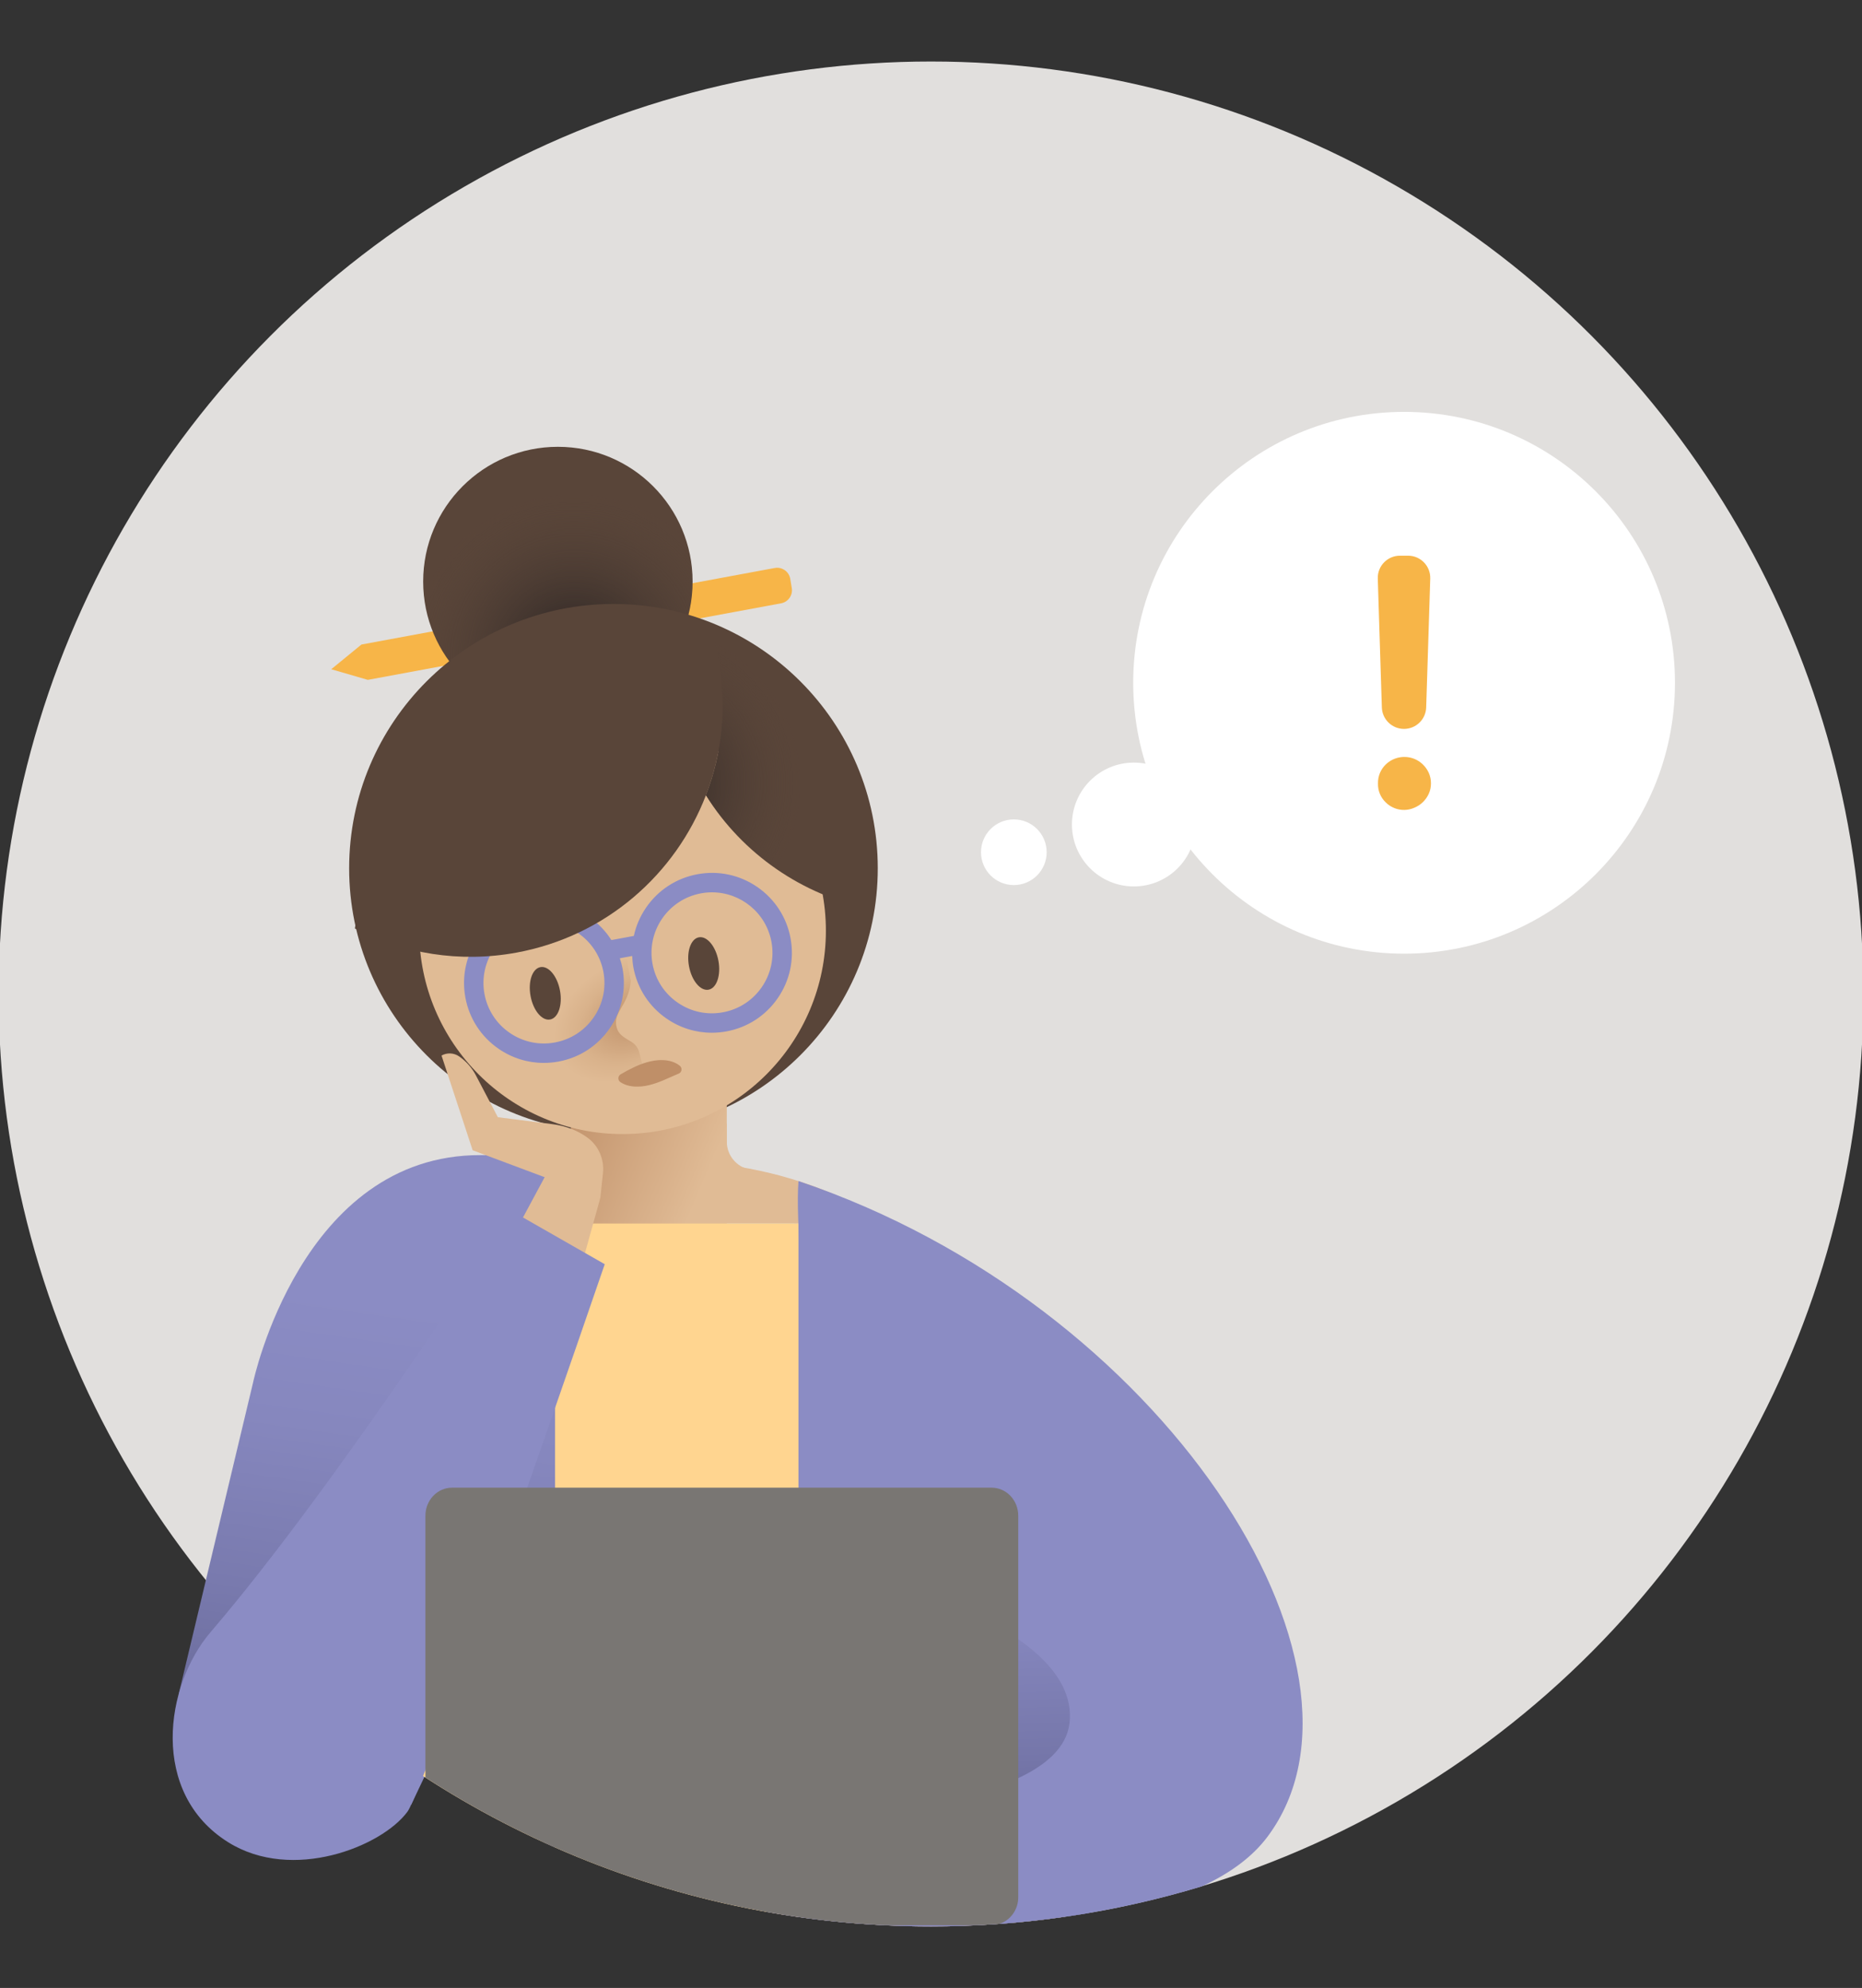 <svg version="1.1" id="Layer_1" focusable="false" xmlns="http://www.w3.org/2000/svg" xmlns:xlink="http://www.w3.org/1999/xlink" x="0px" y="0px" viewBox="0 0 201.3 214.9" style="enable-background:new 0 0 201.3 214.9" xml:space="preserve"><rect x="0" y="0" width="201.3" height="214.9" fill="#333333" stroke="none"/><polygon style="fill:#8b8cc4" points="47.197,189.329 44.445,195.108 40.512,188.682 "/><circle style="fill:#e1dfdd" cx="100.65" cy="107.45" r="100.8"/><circle style="fill:#fff" cx="151.795" cy="73.81" r="29.285"/><circle style="fill:#fff" cx="122.581" cy="89.132" r="6.694"/><circle style="fill:#fff" cx="109.605" cy="92.129" r="3.55"/><path style="fill:#f7b548" d="M151.837,87.556c-0.76,0.014-1.493-0.282-2.031-0.819&#10;      c-0.555-0.532-0.858-1.276-0.833-2.045c-0.02-0.768,0.282-1.509,0.833-2.045c0.823-0.799,2.039-1.037,3.102-0.609&#10;      c0.338,0.139,0.647,0.341,0.91,0.595c0.27,0.26,0.489,0.569,0.644,0.91c0.162,0.361,0.243,0.753,0.238,1.148&#10;      c0.003,0.386-0.078,0.769-0.238,1.12c-0.155,0.342-0.374,0.65-0.644,0.91c-0.263,0.254-0.572,0.456-0.91,0.595&#10;      C152.571,87.467,152.206,87.548,151.837,87.556z M151.788,78.796L151.788,78.796c-1.296,0-2.357-1.029-2.398-2.324&#10;      l-0.438-13.927c-0.043-1.354,1.043-2.474,2.398-2.474h0.875c1.354,0,2.44,1.121,2.398,2.474l-0.438,13.927&#10;      C154.145,77.767,153.084,78.796,151.788,78.796z"/><path style="fill:#e0bb95" d="M56.648,132.27h29.203c7.706,0,14.713,2.98,19.943,7.845&#10;      c-8.26-8.957-20.09-14.573-33.235-14.573h-0c-10.065,0-19.358,3.293-26.87,8.855&#10;      C49.075,133.03,52.772,132.27,56.648,132.27z"/><path style="fill:#f7b548" d="M84.446,65.219l-44.684,8.276l-3.951-1.149l3.262-2.669l44.684-8.276&#10;      c0.776-0.144,1.528,0.373,1.672,1.149l0.166,0.998C85.739,64.323,85.222,65.075,84.446,65.219z"/><ellipse style="fill:#594539" cx="60.312" cy="62.864" rx="14.563" ry="14.563"/><radialGradient id="SVGID_1_" cx="7.294" cy="313.027" r="17.712" gradientTransform="matrix(0.983 -0.182 0.182 0.983 -2.042 -235.305)" gradientUnits="userSpaceOnUse"><stop offset="0" style="stop-color:#231f20"/><stop offset="1" style="stop-color:#594539;stop-opacity:0"/></radialGradient><circle style="fill:url(#SVGID_1_);enable-background:new" cx="60.31" cy="62.881" r="14.562"/><ellipse style="fill:#594539" cx="66.321" cy="93.864" rx="28.574" ry="28.574"/><path style="fill:#e0bb95" d="M84.351,127.097l-3.299-0.661c-1.442-0.289-2.479-1.555-2.479-3.025v-2.015&#10;      l-1.932,5.679L84.351,127.097z"/><linearGradient id="SVGID_2_" gradientUnits="userSpaceOnUse" x1="59.634" y1="120.417" x2="76.29" y2="127.474"><stop offset="0" style="stop-color:#bf8f68"/><stop offset="0.846" style="stop-color:#dbb48e"/><stop offset="1" style="stop-color:#e0bb95"/></linearGradient><rect x="61.72" y="103.917" style="fill:url(#SVGID_2_)" width="16.852" height="41.908"/><path style="fill:#ffd590" d="M85.852,132.27H56.648c-16.178,0-29.294,13.115-29.294,29.294v15.079&#10;      C45.732,196.102,71.771,208.25,100.65,208.25c4.923,0,9.761-0.36,14.495-1.042v-45.645&#10;      C115.145,145.385,102.03,132.27,85.852,132.27z"/><linearGradient id="SVGID_3_" gradientUnits="userSpaceOnUse" x1="36.685" y1="212.399" x2="46.739" y2="141.637"><stop offset="0.007" style="stop-color:#4b4c75"/><stop offset="0.265" style="stop-color:#646593"/><stop offset="0.55" style="stop-color:#797aae"/><stop offset="0.804" style="stop-color:#8687be"/><stop offset="1" style="stop-color:#8b8cc4"/></linearGradient><path style="fill:url(#SVGID_3_)" d="M27.355,149.473l-8.024,33.608c21.182-5.954,25.902,10.114,40.677,16.632v-74.841&#10;      h-8.053C32.531,124.808,27.355,149.473,27.355,149.473z"/><linearGradient id="SVGID_4_" gradientUnits="userSpaceOnUse" x1="102.853" y1="214.91" x2="101.403" y2="167.779"><stop offset="0.007" style="stop-color:#4b4c75"/><stop offset="0.176" style="stop-color:#5a5b88"/><stop offset="0.52" style="stop-color:#7576a9"/><stop offset="0.807" style="stop-color:#8586bd"/><stop offset="1" style="stop-color:#8b8cc4"/></linearGradient><path style="fill:url(#SVGID_4_)" d="M86.326,127.678v79.554c4.68,0.666,9.46,1.018,14.324,1.018&#10;      c5.834,0,11.549-0.502,17.112-1.453v-36.262C117.762,150.43,100.65,142.957,86.326,127.678z"/><path style="fill:#8b8cc4" d="M86.326,127.678c-0.692,8.041,3.867,41.598,3.867,41.598s26.711,5.757,25.434,16.983&#10;      c-1.208,10.615-34.058,10.345-34.058,10.345l1.312,10.083c5.768,1.026,11.706,1.562,17.769,1.562&#10;      c10.176,0,19.998-1.514,29.258-4.319c2.974-1.37,5.446-3.132,7.129-5.385&#10;      C150.731,180.212,125.783,140.966,86.326,127.678z"/><ellipse style="fill:#e0bb95" cx="67.303" cy="100.613" rx="21.984" ry="21.984"/><radialGradient id="SVGID_5_" cx="68.496" cy="109.999" r="9.202" gradientTransform="matrix(-0.888 0.46 -0.315 -0.609 164 145.511)" gradientUnits="userSpaceOnUse"><stop offset="0" style="stop-color:#bf8f68"/><stop offset="0.17" style="stop-color:#c69972"/><stop offset="0.689" style="stop-color:#d9b28b"/><stop offset="1" style="stop-color:#e0bb95"/></radialGradient><polygon style="fill:url(#SVGID_5_)" points="64.678,87.662 71.307,122.229 55.19,118.698 47.456,90.659 "/><path style="fill:#e0bb95" d="M71.012,121.113l-1.899-7.33c-0.122-0.471-0.412-0.887-0.827-1.143&#10;      c-0.573-0.352-1.282-0.691-1.532-1.325c-0.739-1.88,1.253-2.474,1.446-5.337c0.007-0.111-0.808-4.191-0.808-4.191&#10;      l4.72-0.875l5.217,17.415L71.012,121.113z"/><path style="fill:#8b8cc4" d="M85.466,101.429c-0.42-2.269-1.699-4.238-3.6-5.546&#10;      c-1.902-1.307-4.198-1.796-6.468-1.375c-2.269,0.42-4.238,1.699-5.546,3.6&#10;      c-0.648,0.943-1.093,1.982-1.328,3.067l-2.428,0.45c-0.615-0.968-1.422-1.812-2.396-2.481&#10;      c-1.902-1.308-4.199-1.795-6.468-1.375c-4.684,0.868-7.789,5.384-6.921,10.068&#10;      c0.42,2.269,1.699,4.238,3.6,5.545c1.457,1.002,3.146,1.522,4.875,1.522c0.529,0,1.061-0.049,1.592-0.146&#10;      c2.269-0.42,4.239-1.699,5.546-3.601c1.307-1.901,1.796-4.199,1.375-6.468c-0.07-0.376-0.171-0.74-0.287-1.098&#10;      l1.334-0.247c0.017,0.41,0.053,0.821,0.129,1.231c0.42,2.269,1.699,4.238,3.6,5.545&#10;      c1.457,1.002,3.146,1.522,4.876,1.522c0.528,0,1.06-0.049,1.591-0.146c2.269-0.42,4.239-1.699,5.546-3.601&#10;      C85.397,105.995,85.886,103.698,85.466,101.429z M64.193,109.967c-0.989,1.44-2.48,2.407-4.197,2.725&#10;      c-1.719,0.321-3.455-0.051-4.894-1.041c-1.44-0.989-2.407-2.479-2.725-4.197&#10;      c-0.656-3.545,1.694-6.963,5.239-7.62c3.542-0.656,6.963,1.694,7.62,5.239&#10;      C65.553,106.79,65.183,108.528,64.193,109.967z M82.359,106.707c-0.989,1.439-2.48,2.407-4.197,2.724&#10;      c-1.719,0.32-3.455-0.051-4.894-1.041c-1.44-0.989-2.407-2.479-2.725-4.197&#10;      c-0.656-3.545,1.693-6.963,5.239-7.62c0.4-0.074,0.8-0.11,1.193-0.11c3.089,0,5.844,2.204,6.426,5.349&#10;      C83.718,103.529,83.349,105.267,82.359,106.707z"/><path style="fill:#594539" d="M77.671,71.249c-0.254-1.374-0.608-2.701-1.05-3.981&#10;      c-1.25-0.505-10.461-0.832-16.123,0.828c-15.075,4.417-22.248,31.774-22.124,32.279&#10;      c5.193,2.7,11.29,3.749,17.49,2.6c9.656-1.788,17.169-8.47,20.455-17.01&#10;      C78.067,81.431,78.621,76.375,77.671,71.249z"/><path style="fill:#594539" d="M77.671,71.25c-0.254-1.374-0.608-2.701-1.05-3.981&#10;      c8.728,3.514,15.522,11.278,17.362,21.213c0.615,3.322,0.625,6.62,0.108,9.773&#10;      c-7.345-1.468-13.806-5.933-17.773-12.289C78.067,81.431,78.621,76.375,77.671,71.25z"/><radialGradient id="SVGID_6_" cx="69.444" cy="82.658" r="17.167" gradientTransform="matrix(1 0 0 1 0 2)" gradientUnits="userSpaceOnUse"><stop offset="0" style="stop-color:#231f20"/><stop offset="1" style="stop-color:#594539;stop-opacity:0"/></radialGradient><path style="fill:url(#SVGID_6_);enable-background:new" d="M77.671,71.25c-0.254-1.374-0.608-2.701-1.05-3.981&#10;      c8.728,3.514,15.522,11.278,17.362,21.213c0.615,3.322,0.625,6.62,0.108,9.773&#10;      c-7.345-1.468-13.806-5.933-17.773-12.289C78.067,81.431,78.621,76.375,77.671,71.25z"/><ellipse transform="matrix(0.983 -0.182 0.182 0.983 -18.572 12.535)" style="fill:#594539" cx="58.976" cy="107.404" rx="1.618" ry="2.88"/><ellipse transform="matrix(0.983 -0.182 0.182 0.983 -17.698 15.601)" style="fill:#594539" cx="76.109" cy="104.179" rx="1.618" ry="2.88"/><path style="fill:#e0bb95" d="M60.181,124.842l4.714,4.672c0,0-9.873,35.659-10.185,35.347&#10;      c-0.312-0.312-13.342-5.045-13.342-5.045L60.181,124.842z"/><path style="fill:#e0bb95" d="M64.903,129.512l-13.805-5.166l-3.364-10.239l0,0c0.6-0.336,1.339-0.298,1.904,0.094&#10;      c0.755,0.523,1.378,1.224,1.81,2.048l2.375,4.525l5.843,0.743c1.494,0.19,2.759,0.672,3.851,1.471&#10;      c1.201,0.878,1.825,2.346,1.669,3.826L64.903,129.512z"/><g><path style="fill:#bf8f68" d="M73.334,116.076l-1.359,0.592c-0.421,0.192-0.865,0.366-1.371,0.521&#10;        c-0.503,0.152-1.072,0.279-1.69,0.276c-0.61,0.009-1.278-0.105-1.839-0.482&#10;        c-0.23-0.154-0.291-0.466-0.136-0.696c0.043-0.064,0.099-0.115,0.161-0.152l0.041-0.024&#10;        c0.509-0.297,0.918-0.515,1.356-0.719c0.432-0.214,0.89-0.4,1.414-0.551c0.521-0.147,1.11-0.269,1.749-0.239&#10;        c0.63,0.017,1.316,0.184,1.839,0.616c0.211,0.174,0.241,0.487,0.067,0.699c-0.051,0.062-0.114,0.108-0.182,0.138&#10;        L73.334,116.076z"/></g><path style="fill:none" d="M201.45,107.45c0,55.67-45.13,100.8-100.8,100.8c-28.782,0-54.746-12.063-73.113-31.408&#10;      c-1.312-1.382-8.741,13.147-9.973,11.693c-1.233-1.454,3.731-18.892,2.581-20.416&#10;      C7.404,151.239-0.15,130.227-0.15,107.45c0-55.67,45.13-100.8,100.8-100.8S201.45,51.78,201.45,107.45z"/><g><path style="fill:#8b8cc4" d="M65.378,136.663c0,0-19.398,56.564-21.329,59.187&#10;        c-2.787,3.785-12.447,7.63-19.371,3.307c-8.51-5.313-6.875-16.934-1.91-22.722&#10;        c13.77-16.053,32.688-45.443,32.688-45.443L65.378,136.663z"/></g><path style="fill:#797673" d="M107.2,160.821H48.873c-1.591,0-2.881,1.355-2.881,3.026v28.307&#10;      c14.433,9.333,31.401,15.078,49.646,15.972h10.024c0.796-0.039,1.589-0.089,2.38-0.146&#10;      c1.178-0.38,2.04-1.518,2.04-2.879v-41.253C110.082,162.176,108.792,160.821,107.2,160.821z"/></svg>